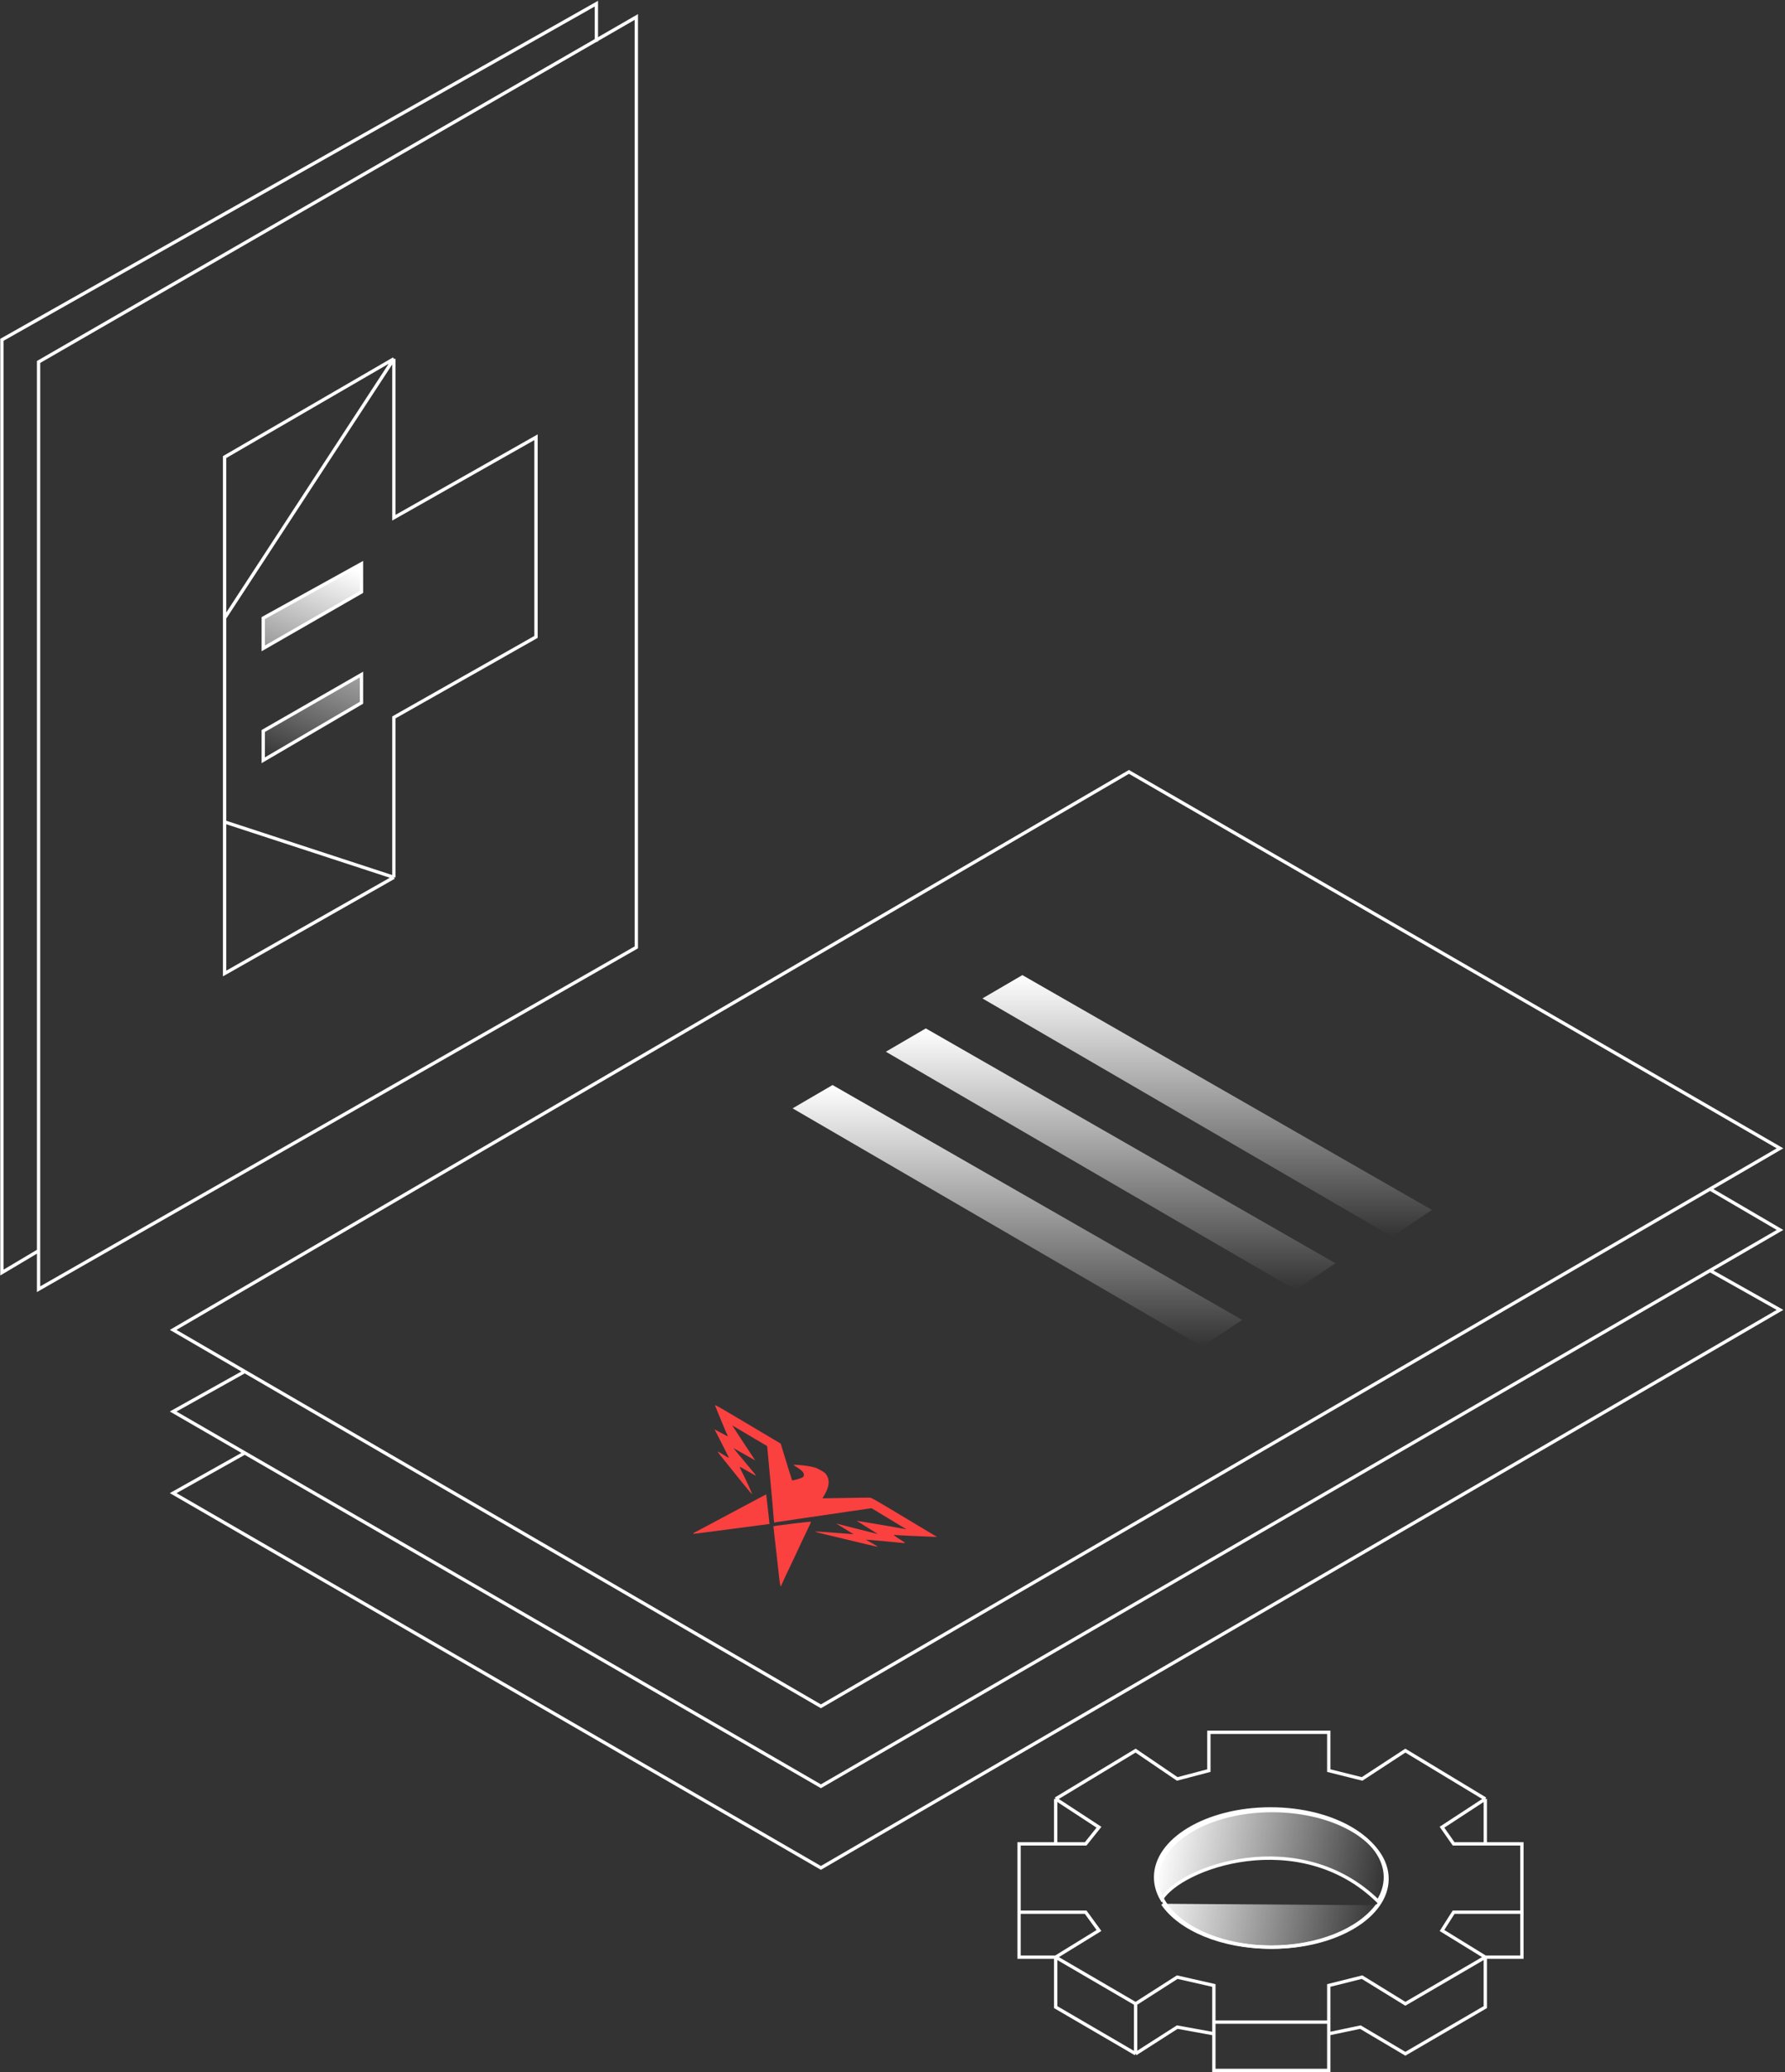 <?xml version="1.0" encoding="UTF-8"?> <svg xmlns="http://www.w3.org/2000/svg" width="536" height="622" viewBox="0 0 536 622" fill="none"><rect x="0" y="0" width="536" height="622" fill="#333333" stroke="none"/><path d="M11.579 108.655V386.999L191.075 284.385V5.1L11.579 108.655Z" stroke="white"></path><path d="M11.5 375.5L0.579 381.999V102L179.075 1.1V12.5" stroke="white"></path><path d="M79.048 185.538L108.546 169.22V177.693L79.048 194.639V185.538Z" fill="url(#paint0_linear_244_155)"></path><path d="M79.048 219.429V228.216L108.546 210.956V202.484L79.048 219.429Z" fill="url(#paint1_linear_244_155)"></path><path d="M118.274 107.715L67.438 137.212V185.538M118.274 107.715V155.413L160.951 131.25V191.187L118.274 215.35V263.362M118.274 107.715L67.438 185.538M118.274 263.362L67.438 292.232V246.73M118.274 263.362L67.438 246.73M67.438 246.73V185.538M79.048 185.538L108.546 169.22V177.693L79.048 194.639V185.538ZM79.048 219.429V228.216L108.546 210.956V202.484L79.048 219.429Z" stroke="white"></path><path fill-rule="evenodd" clip-rule="evenodd" d="M214.746 422.008C214.829 422.258 215.383 423.608 215.977 425.007C216.572 426.407 217.272 428.099 217.534 428.768C217.796 429.437 218.161 430.268 218.347 430.614C218.533 430.96 218.575 431.19 218.44 431.125C218.306 431.06 217.379 430.573 216.381 430.042L214.566 429.078L215.388 430.672C216.906 433.616 218.653 437.072 218.797 437.416C218.921 437.713 218.723 437.621 217.269 436.708C216.35 436.131 215.574 435.713 215.544 435.779C215.496 435.888 216.119 436.687 219.381 440.7C219.917 441.36 221.535 443.369 222.975 445.165C224.416 446.961 225.687 448.456 225.8 448.486C225.979 448.534 224.174 444.561 222.674 441.605C222.399 441.063 222.158 440.521 222.138 440.4C222.112 440.244 222.831 440.614 224.586 441.658C225.953 442.472 227.051 443.055 227.026 442.953C227.001 442.852 226.08 441.712 224.98 440.419C223.88 439.126 222.359 437.306 221.6 436.374L220.221 434.679L223.495 436.534L226.769 438.388L225.732 436.793C225.162 435.915 224.678 435.187 224.657 435.174C224.636 435.162 223.744 433.811 222.676 432.173C221.608 430.534 220.541 428.898 220.305 428.536L219.875 427.878L225.123 430.988L230.372 434.099L230.65 437.185C231.073 441.878 231.467 446.106 231.832 449.884C232.013 451.763 232.172 453.624 232.185 454.019C232.198 454.413 232.265 455.257 232.334 455.893L232.459 457.049L233.181 456.927C234 456.788 236.707 456.383 238.804 456.085C239.579 455.975 241.044 455.761 242.061 455.608C243.077 455.456 245.118 455.156 246.595 454.942C248.072 454.728 251.579 454.212 254.388 453.796C257.197 453.38 259.998 452.973 260.611 452.891L261.726 452.743L266.959 455.908L272.193 459.074L270.618 458.777C268.724 458.42 262.213 457.307 259.317 456.845L257.232 456.512L260.411 458.497L263.59 460.481L260.713 459.766C259.131 459.372 257.013 458.84 256.007 458.583C255.001 458.326 253.483 457.94 252.635 457.725L251.092 457.334L253.689 458.931L256.286 460.527L253.393 460.315C251.801 460.198 249.192 460.002 247.594 459.878C245.997 459.755 244.744 459.717 244.81 459.792C244.876 459.868 246.464 460.287 248.339 460.722C250.214 461.157 252.661 461.742 253.777 462.021C257.768 463.021 263.525 464.36 263.584 464.302C263.617 464.269 262.827 463.781 261.828 463.217L260.013 462.192L261.486 462.29C262.676 462.369 268.15 462.872 271.059 463.17C271.39 463.204 271.7 463.193 271.749 463.145C271.798 463.097 271.232 462.697 270.493 462.257C269.753 461.817 268.966 461.296 268.745 461.1L268.342 460.743L269.806 460.846C270.611 460.902 271.93 460.972 272.737 461.001C274.289 461.057 278.6 461.238 280.343 461.321L281.381 461.37L271.573 455.487C262.605 450.108 261.715 449.601 261.18 449.569C260.859 449.55 259.648 449.555 258.49 449.58C255.052 449.654 250.655 449.728 248.744 449.743L246.957 449.758L247.194 449.381C248.912 446.641 249.269 444.668 248.345 443.021C247.923 442.27 247.737 442.1 246.582 441.418C245.199 440.601 244.359 440.332 242.182 440.01C240.804 439.806 238.56 439.628 238.305 439.703C238.217 439.729 238.731 440.107 239.446 440.544C240.974 441.477 241.597 442.285 241.344 443.007C241.208 443.393 241.063 443.495 240.224 443.796C239.693 443.986 238.946 444.201 238.564 444.273L237.868 444.405L237.512 443.334C237.316 442.745 236.929 441.511 236.65 440.593C236.372 439.674 235.758 437.667 235.285 436.132L234.425 433.341L224.511 427.447C214.633 421.574 214.597 421.555 214.746 422.008ZM228.001 449.666C226.862 450.265 224.818 451.352 223.46 452.083C222.102 452.813 219.762 454.064 218.26 454.862C216.758 455.661 214.084 457.091 212.319 458.04C210.553 458.989 208.889 459.869 208.62 459.994C208.352 460.12 208.141 460.275 208.152 460.339C208.175 460.48 208.496 460.444 215.706 459.482C221.062 458.768 227.954 457.866 230.118 457.596L231.07 457.477L230.761 454.622C230.591 453.052 230.366 451.049 230.262 450.172L230.072 448.577L228.001 449.666ZM239.107 457.232C236.679 457.534 234.14 457.862 233.465 457.962L232.237 458.143L232.458 460.176C232.58 461.295 232.902 464.109 233.172 466.431C233.443 468.752 233.706 471.095 233.756 471.636C233.967 473.914 234.297 476.2 234.414 476.188C234.483 476.181 234.714 475.74 234.928 475.208C235.142 474.675 235.744 473.361 236.267 472.288C237.161 470.451 240.444 463.482 240.795 462.676C240.884 462.472 241.54 461.1 242.253 459.627C242.965 458.154 243.543 456.889 243.536 456.817C243.528 456.744 241.536 456.931 239.107 457.232Z" fill="#FB4040"></path><path d="M307 292.707L295 299.707L418 371.207L430 363.207L307 292.707Z" fill="url(#paint2_linear_244_155)"></path><path d="M278 308.707L266 315.707L389 387.207L401 379.207L278 308.707Z" fill="url(#paint3_linear_244_155)"></path><path d="M250 325.707L238 332.707L361 404.207L373 396.207L250 325.707Z" fill="url(#paint4_linear_244_155)"></path><path d="M513.5 356.921L534.5 344.707L339 231.707L52 399.207L73.5 411.698M513.5 356.921L246.5 512.207L73.5 411.698M513.5 356.921L534.5 369.207L513.5 381.384M73.5 411.698L52 423.707L73.5 436.143M73.5 436.143L246.5 536.207L513.5 381.384M73.5 436.143L52 448.207L246.5 560.707L534.5 393.207L513.5 381.384" stroke="white"></path><path d="M416.5 564C416.5 569.554 412.745 574.668 406.491 578.42C400.248 582.167 391.59 584.5 382 584.5C372.41 584.5 363.752 582.167 357.509 578.42C351.255 574.668 347.5 569.554 347.5 564C347.5 558.446 351.255 553.332 357.509 549.58C363.752 545.833 372.41 543.5 382 543.5C391.59 543.5 400.248 545.833 406.491 549.58C412.745 553.332 416.5 558.446 416.5 564Z" stroke="white"></path><path d="M306 574H326L330 579.5L317 587.5M306 574V553.5H317M306 574V587.5H317M317 587.5L341 601.5M317 587.5V602.5L341 616.5M341 601.5L353.5 593.5L364.5 596V607M341 601.5V616.5M364.5 607H399M364.5 607V610.5M399 607V596L409 593.5L422 601.5L446 587.5M399 607V610.5M446 587.5L433 579.5L436.5 574H457M446 587.5V602.5L422 616.5L408.5 608.5L399 610.5M446 587.5H457V574M457 574V553.5H446M446 540L433 548.5L436.5 553.5H446M446 540L422 525.5L409 534L399 531.5V520H363V531.5L353.5 534L341 525.5L317 540M446 540V553.5M317 540L330 548.5L326 553.5H317M317 540V553.5M341 616.5L353.5 608.5L364.5 610.5M364.5 610.5V621.5H399V610.5" stroke="white"></path><path d="M349.114 571.477C354.348 579.119 366.877 584.5 381.5 584.5C395.843 584.5 408.171 579.323 413.577 571.914M413.79 570.716C402.034 559.196 387.11 556.635 374.46 558.191C368.057 558.979 362.221 560.823 357.65 563.107C353.528 565.167 350.372 567.616 348.794 570.023C347.626 567.966 347 565.773 347 563.5C347 557.946 350.755 552.832 357.009 549.08C363.252 545.333 371.91 543 381.5 543C391.09 543 399.748 545.333 405.991 549.08C412.245 552.832 416 557.946 416 563.5C416 566.029 415.224 568.46 413.79 570.716Z" fill="url(#paint5_linear_244_155)" stroke="white"></path><defs><linearGradient id="paint0_linear_244_155" x1="105.722" y1="170.789" x2="82.5" y2="229.157" gradientUnits="userSpaceOnUse"><stop stop-color="white"></stop><stop offset="1" stop-color="white" stop-opacity="0"></stop></linearGradient><linearGradient id="paint1_linear_244_155" x1="105.722" y1="170.789" x2="82.5" y2="229.157" gradientUnits="userSpaceOnUse"><stop stop-color="white"></stop><stop offset="1" stop-color="white" stop-opacity="0"></stop></linearGradient><linearGradient id="paint2_linear_244_155" x1="362.5" y1="292.707" x2="362.5" y2="371.207" gradientUnits="userSpaceOnUse"><stop stop-color="white"></stop><stop offset="1" stop-color="white" stop-opacity="0"></stop></linearGradient><linearGradient id="paint3_linear_244_155" x1="333.5" y1="308.707" x2="333.5" y2="387.207" gradientUnits="userSpaceOnUse"><stop stop-color="white"></stop><stop offset="1" stop-color="white" stop-opacity="0"></stop></linearGradient><linearGradient id="paint4_linear_244_155" x1="305.5" y1="325.707" x2="305.5" y2="404.207" gradientUnits="userSpaceOnUse"><stop stop-color="white"></stop><stop offset="1" stop-color="white" stop-opacity="0"></stop></linearGradient><linearGradient id="paint5_linear_244_155" x1="347" y1="561" x2="414.5" y2="572.5" gradientUnits="userSpaceOnUse"><stop stop-color="white"></stop><stop offset="1" stop-color="white" stop-opacity="0"></stop></linearGradient></defs></svg> 